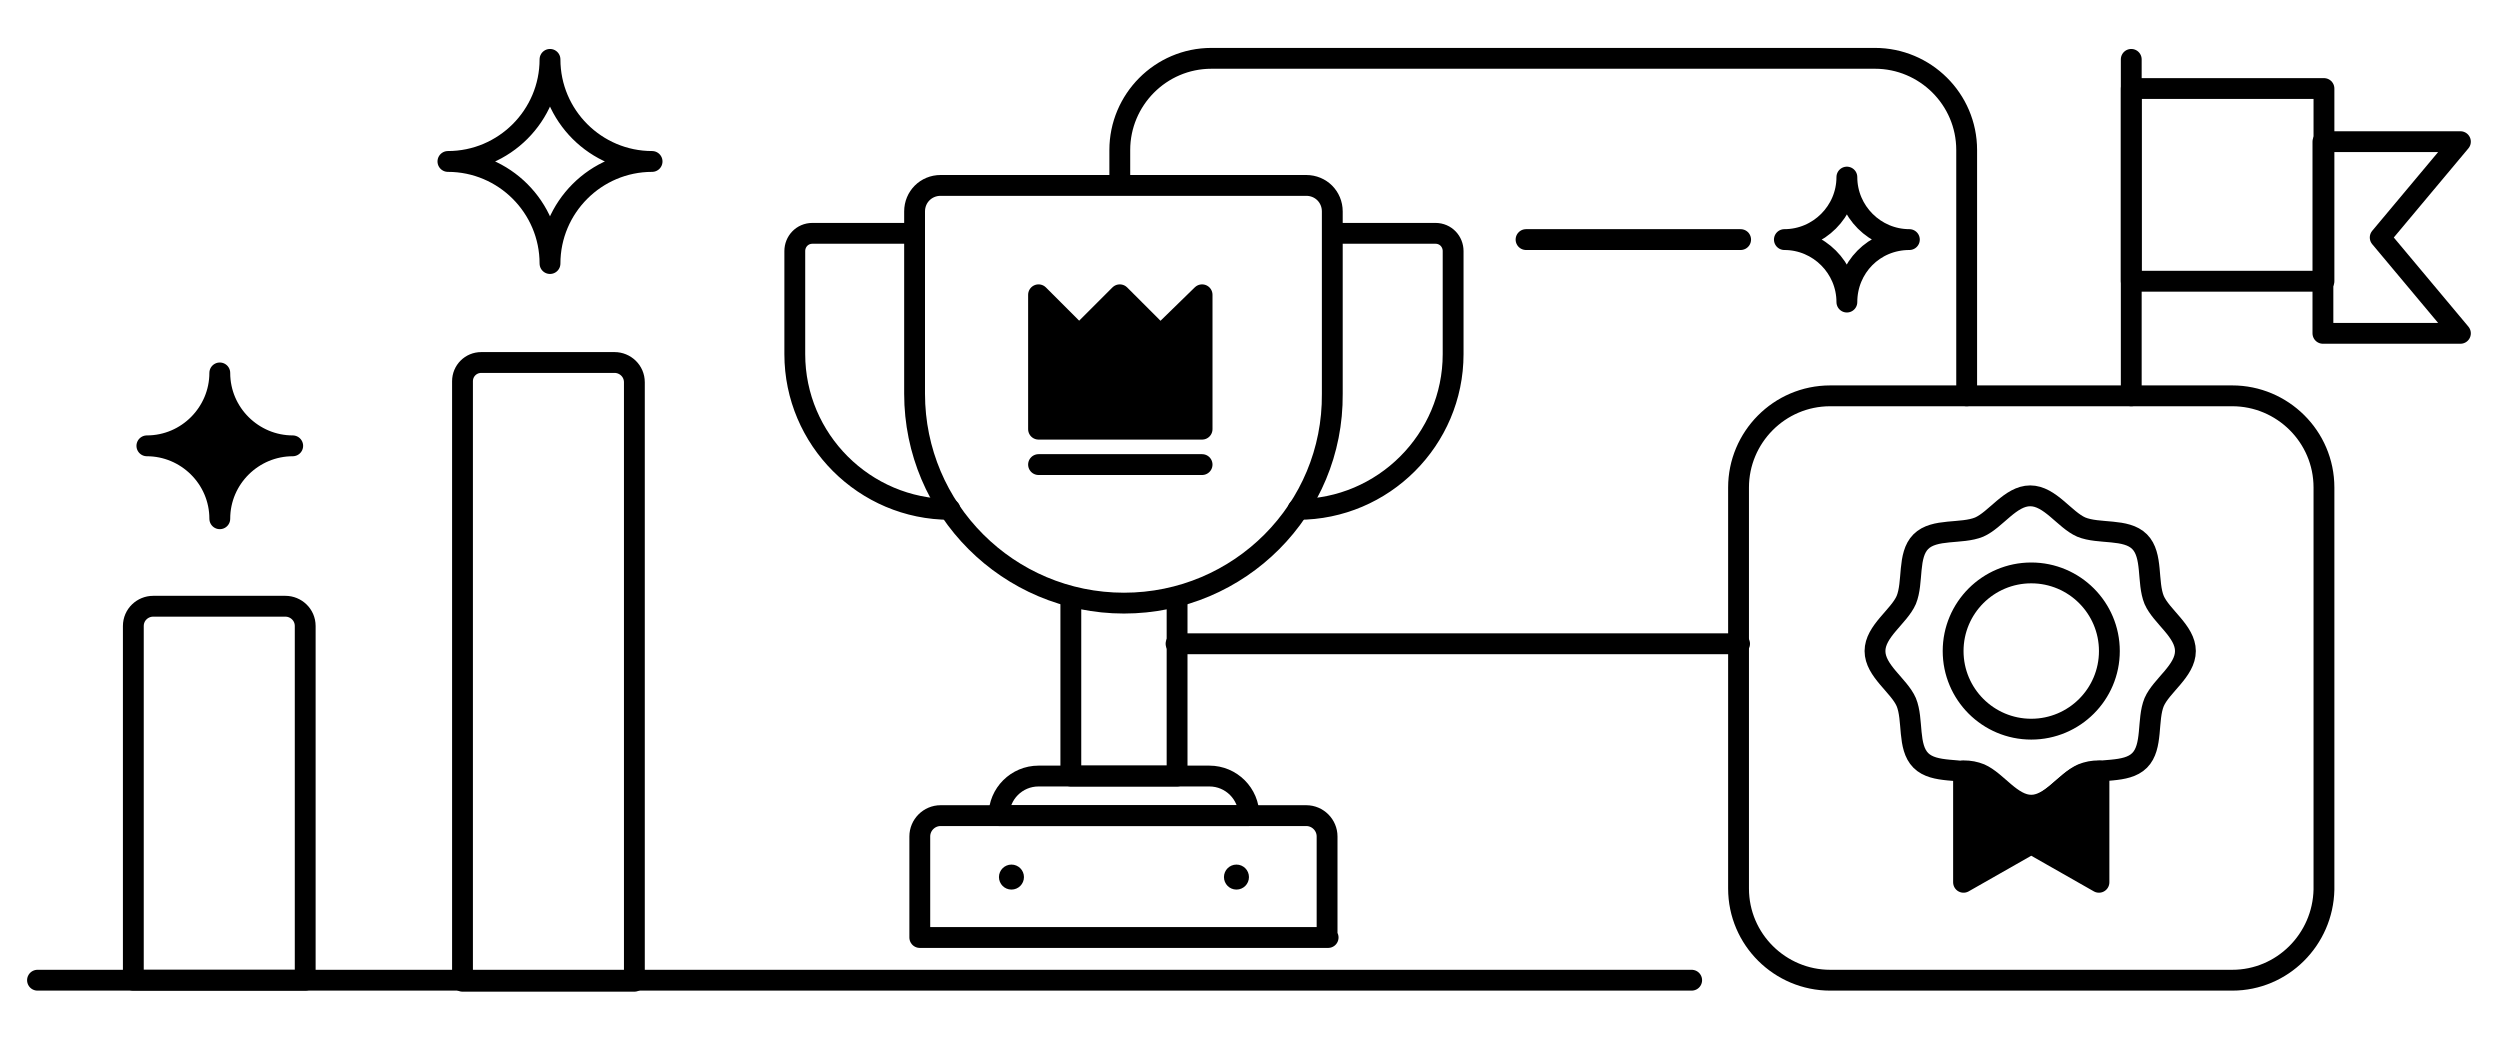 <svg width="240" height="100" viewBox="0 0 240 100" fill="none" xmlns="http://www.w3.org/2000/svg">
<path d="M214.3 94.1H175.7C170.9 94.1 166.9 90.2 166.9 85.3V46.8C166.9 42 170.8 38 175.7 38H214.3C219.1 38 223.1 41.9 223.1 46.8V85.4C223 90.2 219.1 94.1 214.3 94.1Z" stroke="black" stroke-width="2" stroke-miterlimit="10" stroke-linecap="round" stroke-linejoin="round"/>
<path d="M204.6 38V5.7" stroke="black" stroke-width="2" stroke-miterlimit="10" stroke-linecap="round" stroke-linejoin="round"/>
<path d="M223.1 8.5H204.6V27H223.1V8.5Z" stroke="black" stroke-width="2" stroke-miterlimit="10" stroke-linecap="round" stroke-linejoin="round"/>
<path d="M236.2 32H223V13.6H236.2L228.5 22.8L236.2 32Z" stroke="black" stroke-width="2" stroke-miterlimit="10" stroke-linecap="round" stroke-linejoin="round"/>
<path d="M107.9 57.9C96.8 57.9 87.8 48.9 87.8 37.8V20.3C87.8 18.9 88.9 17.8 90.3 17.8H125.4C126.8 17.8 127.9 18.9 127.9 20.3V37.8C128 48.9 119 57.9 107.9 57.9Z" stroke="black" stroke-width="2" stroke-miterlimit="10" stroke-linecap="round" stroke-linejoin="round"/>
<path d="M99.7 28.3L103.6 32.2L107.5 28.3L111.4 32.2L115.4 28.3V41.2H99.7V28.3Z" fill="black" stroke="black" stroke-width="2" stroke-miterlimit="10" stroke-linecap="round" stroke-linejoin="round"/>
<path d="M99.7 44.6H115.4" stroke="black" stroke-width="2" stroke-miterlimit="10" stroke-linecap="round" stroke-linejoin="round"/>
<path d="M113 57.9V74.5H102.8V57.9" stroke="black" stroke-width="2" stroke-miterlimit="10" stroke-linecap="round" stroke-linejoin="round"/>
<path d="M119.9 78.3H95.9C95.9 76.2 97.6 74.5 99.7 74.5H116.1C118.2 74.5 119.9 76.2 119.9 78.3Z" stroke="black" stroke-width="2" stroke-miterlimit="10" stroke-linecap="round" stroke-linejoin="round"/>
<path d="M127.5 90H88.3V80.3C88.3 79.2 89.2 78.3 90.3 78.3H125.4C126.5 78.3 127.4 79.2 127.4 80.3V90H127.5Z" stroke="black" stroke-width="2" stroke-miterlimit="10" stroke-linecap="round" stroke-linejoin="round"/>
<path d="M3.6 94.1H162.4" stroke="black" stroke-width="2" stroke-miterlimit="10" stroke-linecap="round" stroke-linejoin="round"/>
<path d="M97.1 85.4C97.763 85.4 98.3 84.863 98.3 84.2C98.3 83.537 97.763 83 97.1 83C96.437 83 95.9 83.537 95.9 84.2C95.9 84.863 96.437 85.4 97.1 85.4Z" fill="black"/>
<path d="M118.7 85.4C119.363 85.4 119.9 84.863 119.9 84.2C119.9 83.537 119.363 83 118.7 83C118.037 83 117.5 83.537 117.5 84.2C117.5 84.863 118.037 85.4 118.7 85.4Z" fill="black"/>
<path d="M128 22.4H137.8C138.8 22.4 139.5 23.2 139.5 24.1V34C139.5 42.2 132.8 48.9 124.6 48.9" stroke="black" stroke-width="2" stroke-miterlimit="10" stroke-linecap="round" stroke-linejoin="round"/>
<path d="M87.8 22.4H78C77 22.4 76.3 23.2 76.3 24.1V34C76.3 42.2 83 48.9 91.2 48.9" stroke="black" stroke-width="2" stroke-miterlimit="10" stroke-linecap="round" stroke-linejoin="round"/>
<path d="M52.8 25.3C52.8 19.9 48.4 15.5 43 15.5C48.4 15.5 52.8 11.1 52.8 5.7C52.8 11.1 57.2 15.5 62.6 15.5C57.2 15.5 52.8 19.9 52.8 25.3Z" stroke="black" stroke-width="2" stroke-miterlimit="10" stroke-linecap="round" stroke-linejoin="round"/>
<path d="M177.3 29C177.3 25.7 174.6 23 171.3 23C174.6 23 177.3 20.3 177.3 17C177.3 20.3 180 23 183.3 23C179.9 23 177.3 25.7 177.3 29Z" stroke="black" stroke-width="2" stroke-miterlimit="10" stroke-linecap="round" stroke-linejoin="round"/>
<path d="M21.1 49.8C21.1 45.9 17.9 42.8 14.1 42.8C18 42.8 21.1 39.6 21.1 35.8C21.1 39.7 24.3 42.8 28.1 42.8C24.3 42.8 21.1 45.9 21.1 49.8Z" fill="black" stroke="black" stroke-width="2" stroke-miterlimit="10" stroke-linecap="round" stroke-linejoin="round"/>
<path d="M167.1 23H146.5" stroke="black" stroke-width="2" stroke-miterlimit="10" stroke-linecap="round" stroke-linejoin="round"/>
<path d="M14.7 58.2H27.4C28.4 58.2 29.3 59 29.3 60.1V94.1H12.8V60.1C12.8 59 13.7 58.2 14.7 58.2Z" stroke="black" stroke-width="2" stroke-miterlimit="10" stroke-linecap="round" stroke-linejoin="round"/>
<path d="M46.2 34.8H59C60 34.8 60.9 35.6 60.9 36.7V94.2H44.4V36.6C44.4 35.6 45.2 34.8 46.2 34.8Z" stroke="black" stroke-width="2" stroke-miterlimit="10" stroke-linecap="round" stroke-linejoin="round"/>
<path d="M167 61.8H112.9" stroke="black" stroke-width="2" stroke-miterlimit="10" stroke-linecap="round" stroke-linejoin="round"/>
<path d="M107.5 17.7V14.4C107.5 9.6 111.4 5.6 116.3 5.6H180C184.8 5.6 188.8 9.5 188.8 14.4V38" stroke="black" stroke-width="2" stroke-miterlimit="10" stroke-linecap="round" stroke-linejoin="round"/>
<path d="M209.8 62.5C209.8 64.4 207.5 65.8 206.8 67.4C206.1 69.1 206.7 71.7 205.4 73C204.1 74.3 201.5 73.7 199.8 74.4C198.2 75.1 196.8 77.4 194.9 77.4C193 77.4 191.6 75.1 190 74.4C188.3 73.7 185.7 74.3 184.4 73C183.1 71.7 183.7 69.1 183 67.4C182.3 65.8 180 64.4 180 62.5C180 60.6 182.3 59.2 183 57.6C183.7 55.9 183.1 53.3 184.4 52C185.7 50.7 188.3 51.3 190 50.6C191.6 49.9 193 47.6 194.9 47.6C196.8 47.6 198.2 49.9 199.8 50.6C201.5 51.3 204.1 50.7 205.4 52C206.7 53.3 206.1 55.9 206.8 57.6C207.5 59.2 209.8 60.6 209.8 62.5Z" stroke="black" stroke-width="2" stroke-miterlimit="10" stroke-linecap="round" stroke-linejoin="round"/>
<path d="M195 70C199.142 70 202.5 66.642 202.5 62.5C202.5 58.358 199.142 55 195 55C190.858 55 187.5 58.358 187.5 62.5C187.5 66.642 190.858 70 195 70Z" stroke="black" stroke-width="2" stroke-miterlimit="10" stroke-linecap="round" stroke-linejoin="round"/>
<path d="M199.9 74.3C198.3 75 196.9 77.3 195 77.3C193.1 77.3 191.7 75 190.1 74.3C189.6 74.1 189.1 74 188.5 74V84.7L195 81L201.5 84.7V74C200.9 74 200.4 74.1 199.9 74.3Z" fill="black" stroke="black" stroke-width="2" stroke-miterlimit="10" stroke-linecap="round" stroke-linejoin="round"/>
</svg>
